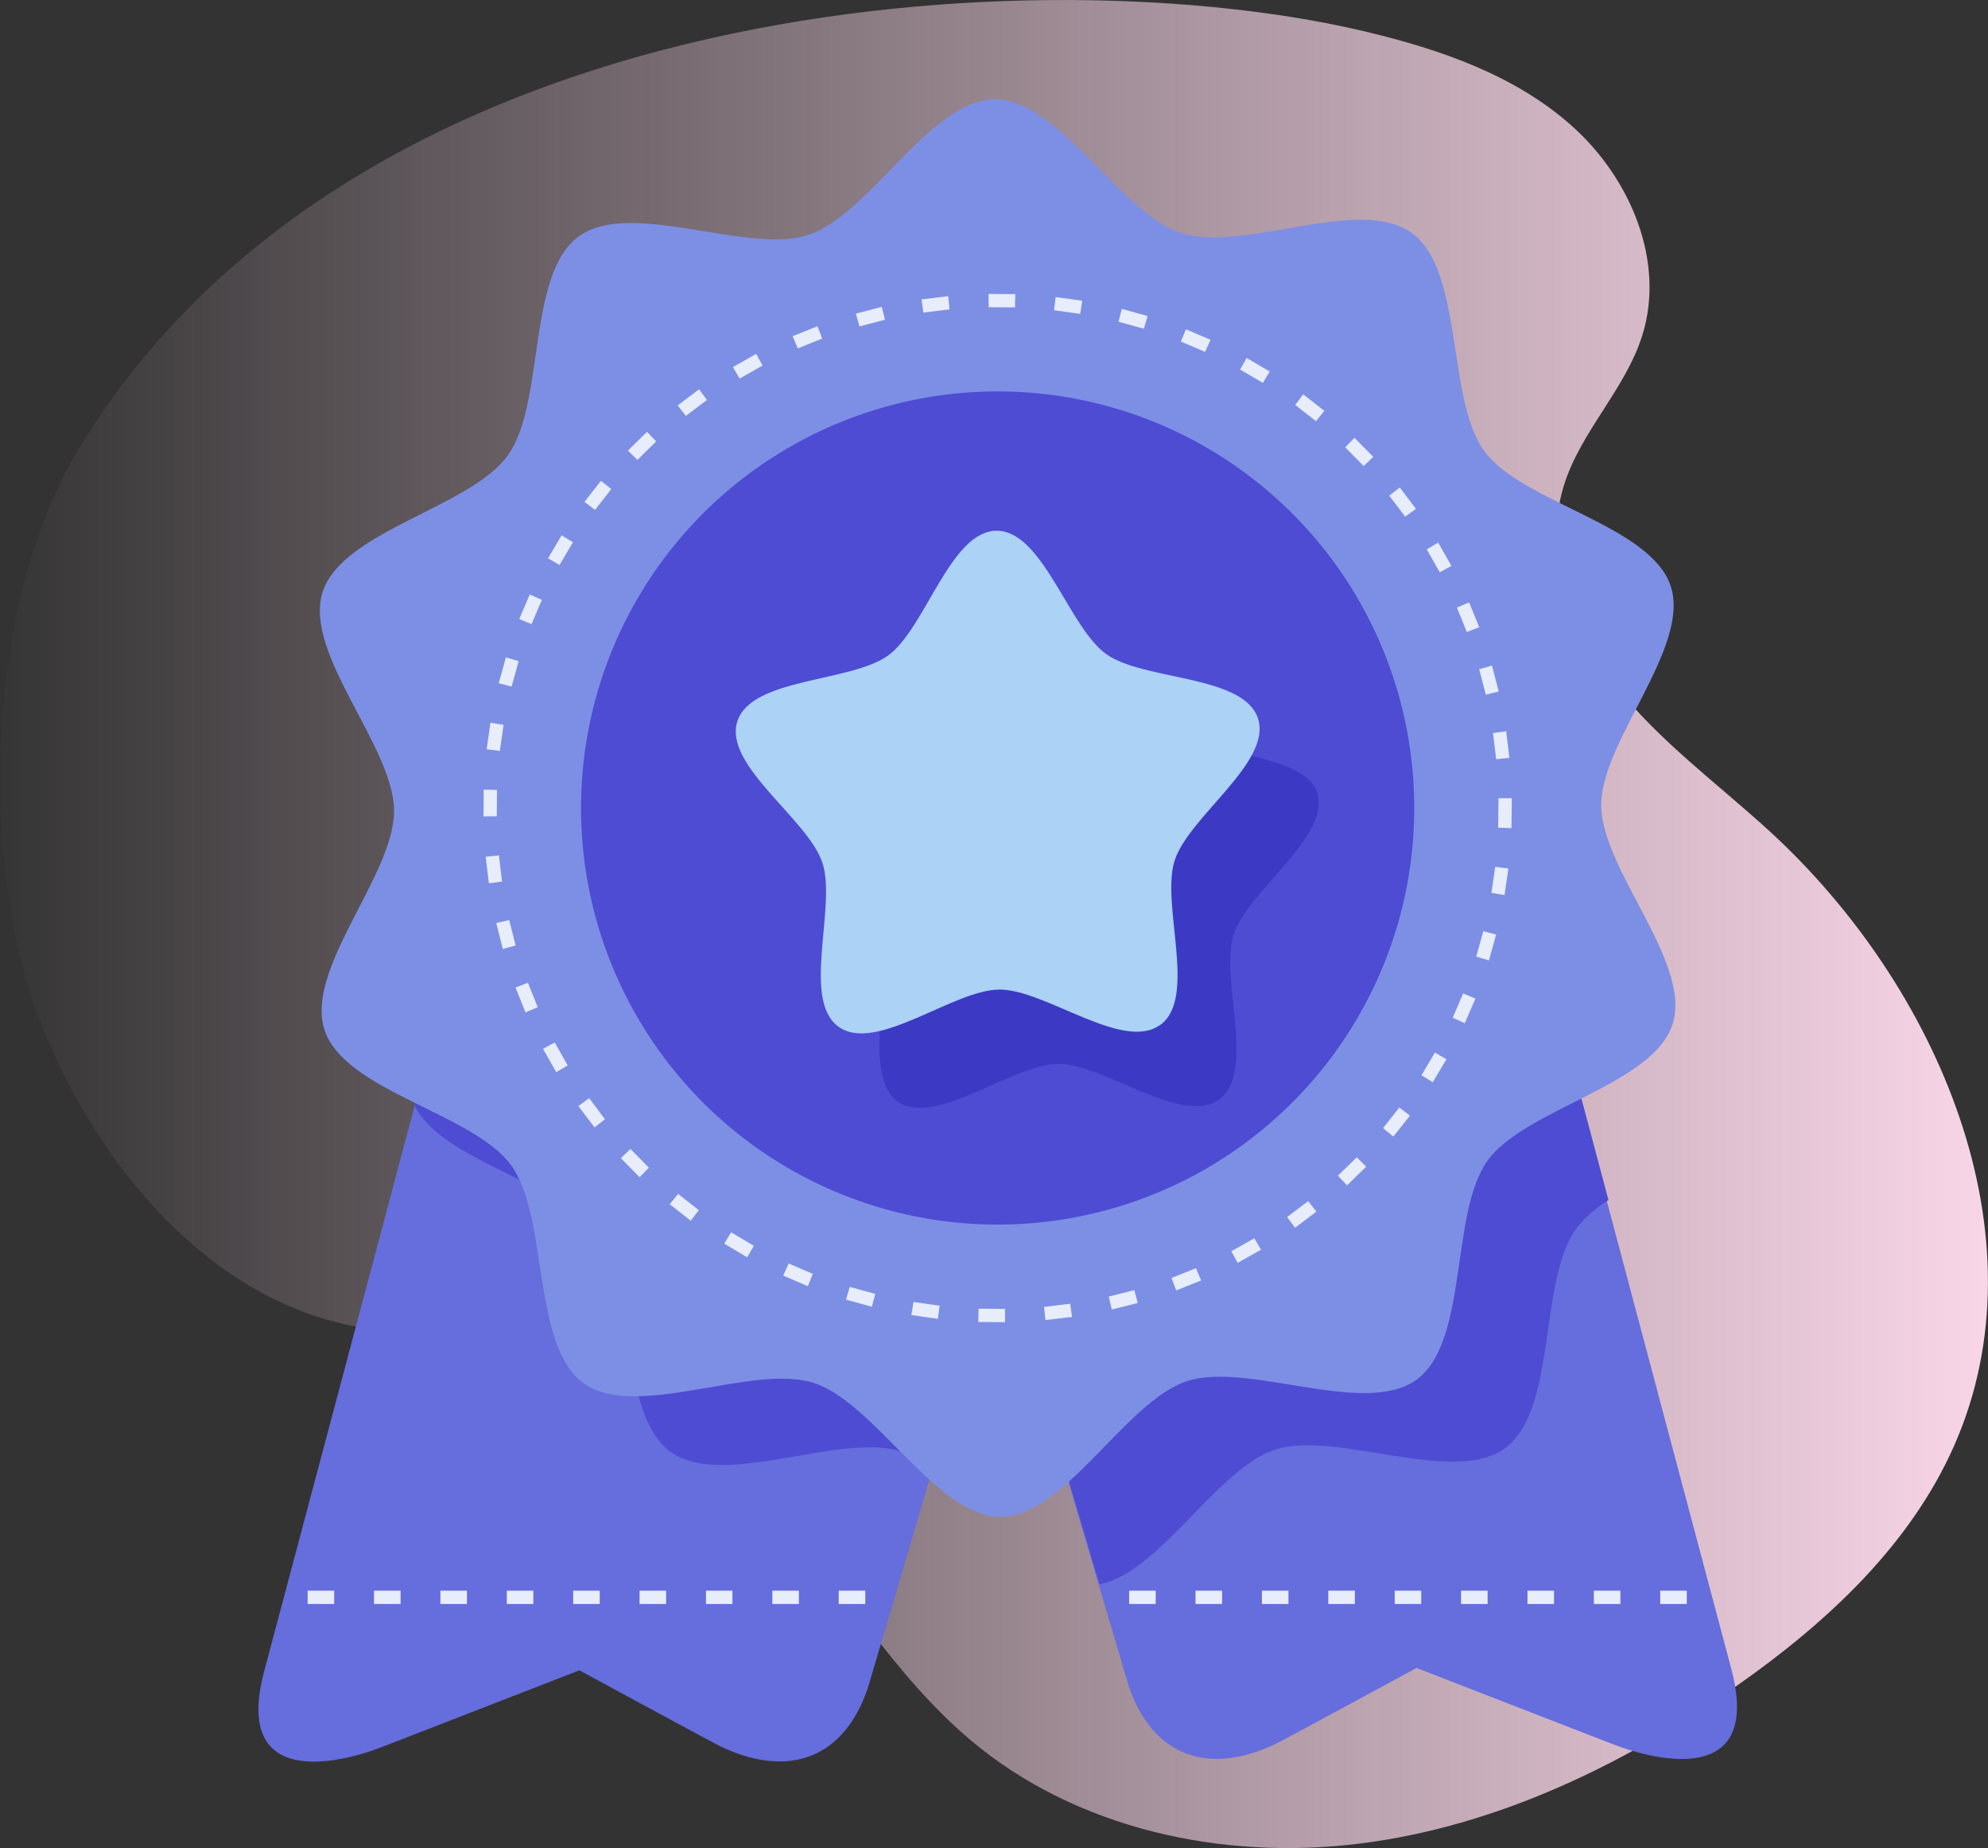<svg xmlns="http://www.w3.org/2000/svg" xmlns:xlink="http://www.w3.org/1999/xlink" width="100" height="92.964" viewBox="0 0 100 92.964">
  <rect x="0" y="0" width="100" height="92.964" fill="#333333" stroke="none"/>
  <defs>
    <linearGradient id="linear-gradient" y1="0.5" x2="1" y2="0.5" gradientUnits="objectBoundingBox">
      <stop offset="0" stop-color="#ffdbed" stop-opacity="0"/>
      <stop offset="1" stop-color="#ffdbed"/>
    </linearGradient>
  </defs>
  <g id="quality-assurance" transform="translate(-367 -7473)">
    <g id="focus-on-performance-and-security" transform="translate(70 2670.001)">
      <path id="Path_20522" data-name="Path 20522" d="M3.972,25.543C-.709,33.238-1.2,46.561,2.224,54.889c3.006,7.3,8.98,14.143,16.822,15,2.884.316,5.832-.2,8.686.32C37.548,72,41.2,84.1,48.829,90.528,54.137,95,61.5,96.587,68.394,95.725s13.34-3.981,19.018-7.974C91.9,84.6,96.09,80.715,98.3,75.7c4.638-10.515-.818-23.144-9.294-30.906-2.64-2.417-5.582-4.549-7.788-7.369s-3.61-6.581-2.558-10c.839-2.73,3.1-4.846,3.95-7.573,1.165-3.708-.593-7.864-3.477-10.472s-6.7-3.914-10.485-4.813C52.815.8,18.1,2.312,3.972,25.543Z" transform="translate(297.001 4800.012)" fill="url(#linear-gradient)"/>
    </g>
    <g id="layer1" transform="translate(380.001 7478)">
      <path id="path23715" d="M94.748,229.333l9.887,37.159c1.555,5.844-3.575,4.715-5.946,3.8-1.979-.765-9.884-3.839-9.884-3.839s-5.326,2.889-6.765,3.654c-3.137,1.667-6.334,1.251-7.711-2.732-.036-.1-3.416-11.565-6.595-22.349V229.333Z" transform="translate(-30.551 -187.55)" fill="#666ddc"/>
      <g id="Group_65779" data-name="Group 65779" transform="translate(0 41.85)">
        <path id="rect23394" d="M19,67.906,9.1,105.124c-1.557,5.853,3.581,4.722,5.956,3.8,1.982-.766,9.9-3.845,9.9-3.845s5.334,2.894,6.776,3.66c3.142,1.669,6.344,1.253,7.723-2.736.036-.1,3.421-11.584,6.605-22.385V67.906Z" transform="translate(-8.812 -67.906)" fill="#666ddc"/>
        <path id="path15252" d="M67.84,67.906V83.622c2.437,8.266,3.974,13.473,5.055,17.131,3.04-.6,5.91-5.809,8.817-6.768,3.082-1.016,8.973,1.834,11.59-.085s1.669-8.394,3.565-11.028A6.074,6.074,0,0,1,98.5,81.427L94.9,67.906Z" transform="translate(-30.591 -67.906)" fill="#4e4cd3"/>
        <path id="path15257" d="M23.909,67.906c-.21.488-.454.989-.709,1.494l-1.938,7.283c1.409,2.787,7.384,3.9,9.219,6.406,1.919,2.617,1.028,9.1,3.662,11s8.5-1.006,11.59-.017a5.544,5.544,0,0,1,1.581.872c1.254-4.25,1.73-5.857,3.34-11.318V67.906Z" transform="translate(-13.406 -67.906)" fill="#4e4cd3"/>
      </g>
      <path id="path23391" d="M68.882,227.517c-2.613,1.916-8.495-.93-11.572.085s-6.112,6.8-9.352,6.816-6.326-5.745-9.412-6.733-8.942,1.91-11.572.017-1.741-8.366-3.657-10.979-8.357-3.711-9.372-6.788,3.509-7.792,3.495-11.032-4.58-7.914-3.592-11,7.419-4.241,9.312-6.871.947-9.095,3.56-11.011,8.495.93,11.572-.085,6.112-6.8,9.352-6.816,6.326,5.745,9.412,6.733,8.942-1.91,11.572-.017,1.741,8.366,3.657,10.979,8.357,3.711,9.372,6.788-3.509,7.792-3.495,11.032,4.58,7.914,3.592,11-7.419,4.241-9.312,6.871-.947,9.095-3.56,11.011Z" transform="translate(-10.619 -163.121)" fill="#7d8fe5"/>
      <path id="rect4225-8-0" d="M12.733,282v.668h1.336V282Zm3.339,0v.668h1.336V282Zm3.339,0v.668h1.336V282Zm3.34,0v.668h1.336V282Zm3.339,0v.668h1.336V282Zm3.339,0v.668h1.336V282Zm3.34,0v.668H34.1V282Zm3.339,0v.668h1.336V282Zm3.339,0v.668h1.336V282Z" transform="translate(-10.259 -206.983)" fill="#e7edfb" fill-rule="evenodd"/>
      <path id="path14890" d="M76.437,207.36A20.956,20.956,0,1,1,55.481,186.4,20.956,20.956,0,0,1,76.437,207.36Z" transform="translate(-18.299 -171.711)" fill="#4e4cd3"/>
      <path id="path15260" d="M76.824,53.827c-.931,1.795-3.4,3.736-3.926,5.384-.705,2.217,1.156,6.563-.718,7.942s-5.455-1.791-7.781-1.777c-1.662.01-4.115,1.654-6.069,2.1-.089,1.478-.007,3.154.866,3.78,1.89,1.356,5.767-1.861,8.094-1.875s6.242,3.156,8.115,1.777.012-6.06.718-8.276,4.93-4.961,4.2-7.169c-.348-1.05-2-1.526-3.5-1.884Z" transform="translate(-27.072 -20.862)" fill="#3c3ac4"/>
      <path id="path27653" d="M52.154,178.629l.006.668,1.325.009.015-.667Zm-2.031.113-1.337.163.091.662,1.315-.16Zm5.407.046-.079.663,1.314.179.1-.661Zm-8.748.493-1.3.339.18.643,1.283-.335Zm12.077.1-.168.646,1.277.354.189-.641Zm-15.311.874-1.249.5.259.616,1.229-.5Zm18.536.153-.255.616,1.219.521.272-.609Zm-21.618,1.237-1.171.664.339.576,1.152-.653Zm24.671.206-.328.582,1.144.67.345-.572Zm-27.545,1.575-1.074.812.412.525,1.057-.8Zm30.389.254-.4.534,1.046.815.418-.521Zm-33.007,1.886-.959.945.477.467.944-.929Zm35.587.3-.467.477.931.943.483-.461Zm-37.906,2.164-.827,1.061.534.4.815-1.045Zm40.184.335-.526.412.8,1.056.539-.394Zm-42.16,2.406-.684,1.159.579.332.675-1.141Zm44.093.367-.576.339.654,1.152.587-.32Zm-45.694,2.608-.53,1.237.617.255.521-1.219Zm47.251.4-.616.258.5,1.23.624-.24Zm-48.452,2.766-.361,1.3.647.168.354-1.276Zm49.6.413-.643.18.336,1.282.648-.16ZM27.1,200.2l-.191,1.331.662.088.189-1.313Zm51.092.428-.662.091.16,1.315.664-.069ZM26.76,203.563l-.01,1.346.667-.006.011-1.325Zm51.716.431-.668,0-.016,1.484.667.021Zm-50.952,2.877-.664.069.161,1.337.662-.091Zm50.118.576-.191,1.311.659.107.194-1.332Zm-49.6,2.677-.65.154.33,1.3.646-.173Zm49,.563-.357,1.277.641.189.362-1.3Zm-48.056,2.592-.624.238.5,1.25.616-.259Zm47.041.54-.524,1.218.609.274.532-1.237Zm-45.694,2.464-.587.32.663,1.171.576-.338Zm44.277.509-.679,1.138.567.351.691-1.155Zm-42.547,2.294-.539.394.811,1.075.526-.412Zm40.755.468L72,220.592l.516.423.836-1.054Zm-38.676,2.085-.482.462.943.959.468-.476Zm36.537.42-.95.924.458.486.964-.938ZM36.538,223.9l-.419.519,1.057.831.405-.531Zm31.694.364-1.059.8.4.537,1.074-.81Zm-29.024,1.568-.351.568,1.156.689.334-.578Zm26.314.3-1.154.652.319.585,1.172-.662ZM42.1,227.4l-.274.609,1.237.531.253-.617Zm20.487.237-1.229.493.238.624,1.25-.5Zm-17.413.939-.189.641,1.3.361.169-.647Zm14.313.165-1.286.324.153.651,1.305-.329Zm-11.107.594-.106.659,1.332.192.086-.662Zm7.883.09-1.315.158.069.664,1.337-.16Zm-4.61.249-.014.668,1.345.012,0-.668Z" transform="translate(-15.43 -168.843)" fill="#e7edfb"/>
      <path id="path14943" d="M78.217,282v.668h1.336V282Zm3.339,0v.668h1.336V282Zm3.339,0v.668h1.336V282Zm3.34,0v.668h1.336V282Zm3.339,0v.668H92.91V282Zm3.339,0v.668h1.336V282Zm3.34,0v.668h1.336V282Zm3.339,0v.668h1.336V282Zm3.339,0v.668h1.336V282Z" transform="translate(-34.42 -206.983)" fill="#e7edfb" fill-rule="evenodd"/>
      <path id="path23807" d="M68.212,222.358c-1.871,1.376-5.78-1.788-8.1-1.774s-6.193,3.226-8.081,1.872-.085-6.05-.816-8.254-4.982-4.893-4.278-7.107,5.727-1.951,7.6-3.327,3.114-6.25,5.437-6.264,3.625,4.844,5.512,6.2,6.907,1.031,7.638,3.235-3.487,4.945-4.191,7.158,1.154,6.887-.716,8.264Z" transform="translate(-22.849 -175.806)" fill="#acd2f6"/>
    </g>
  </g>
</svg>
